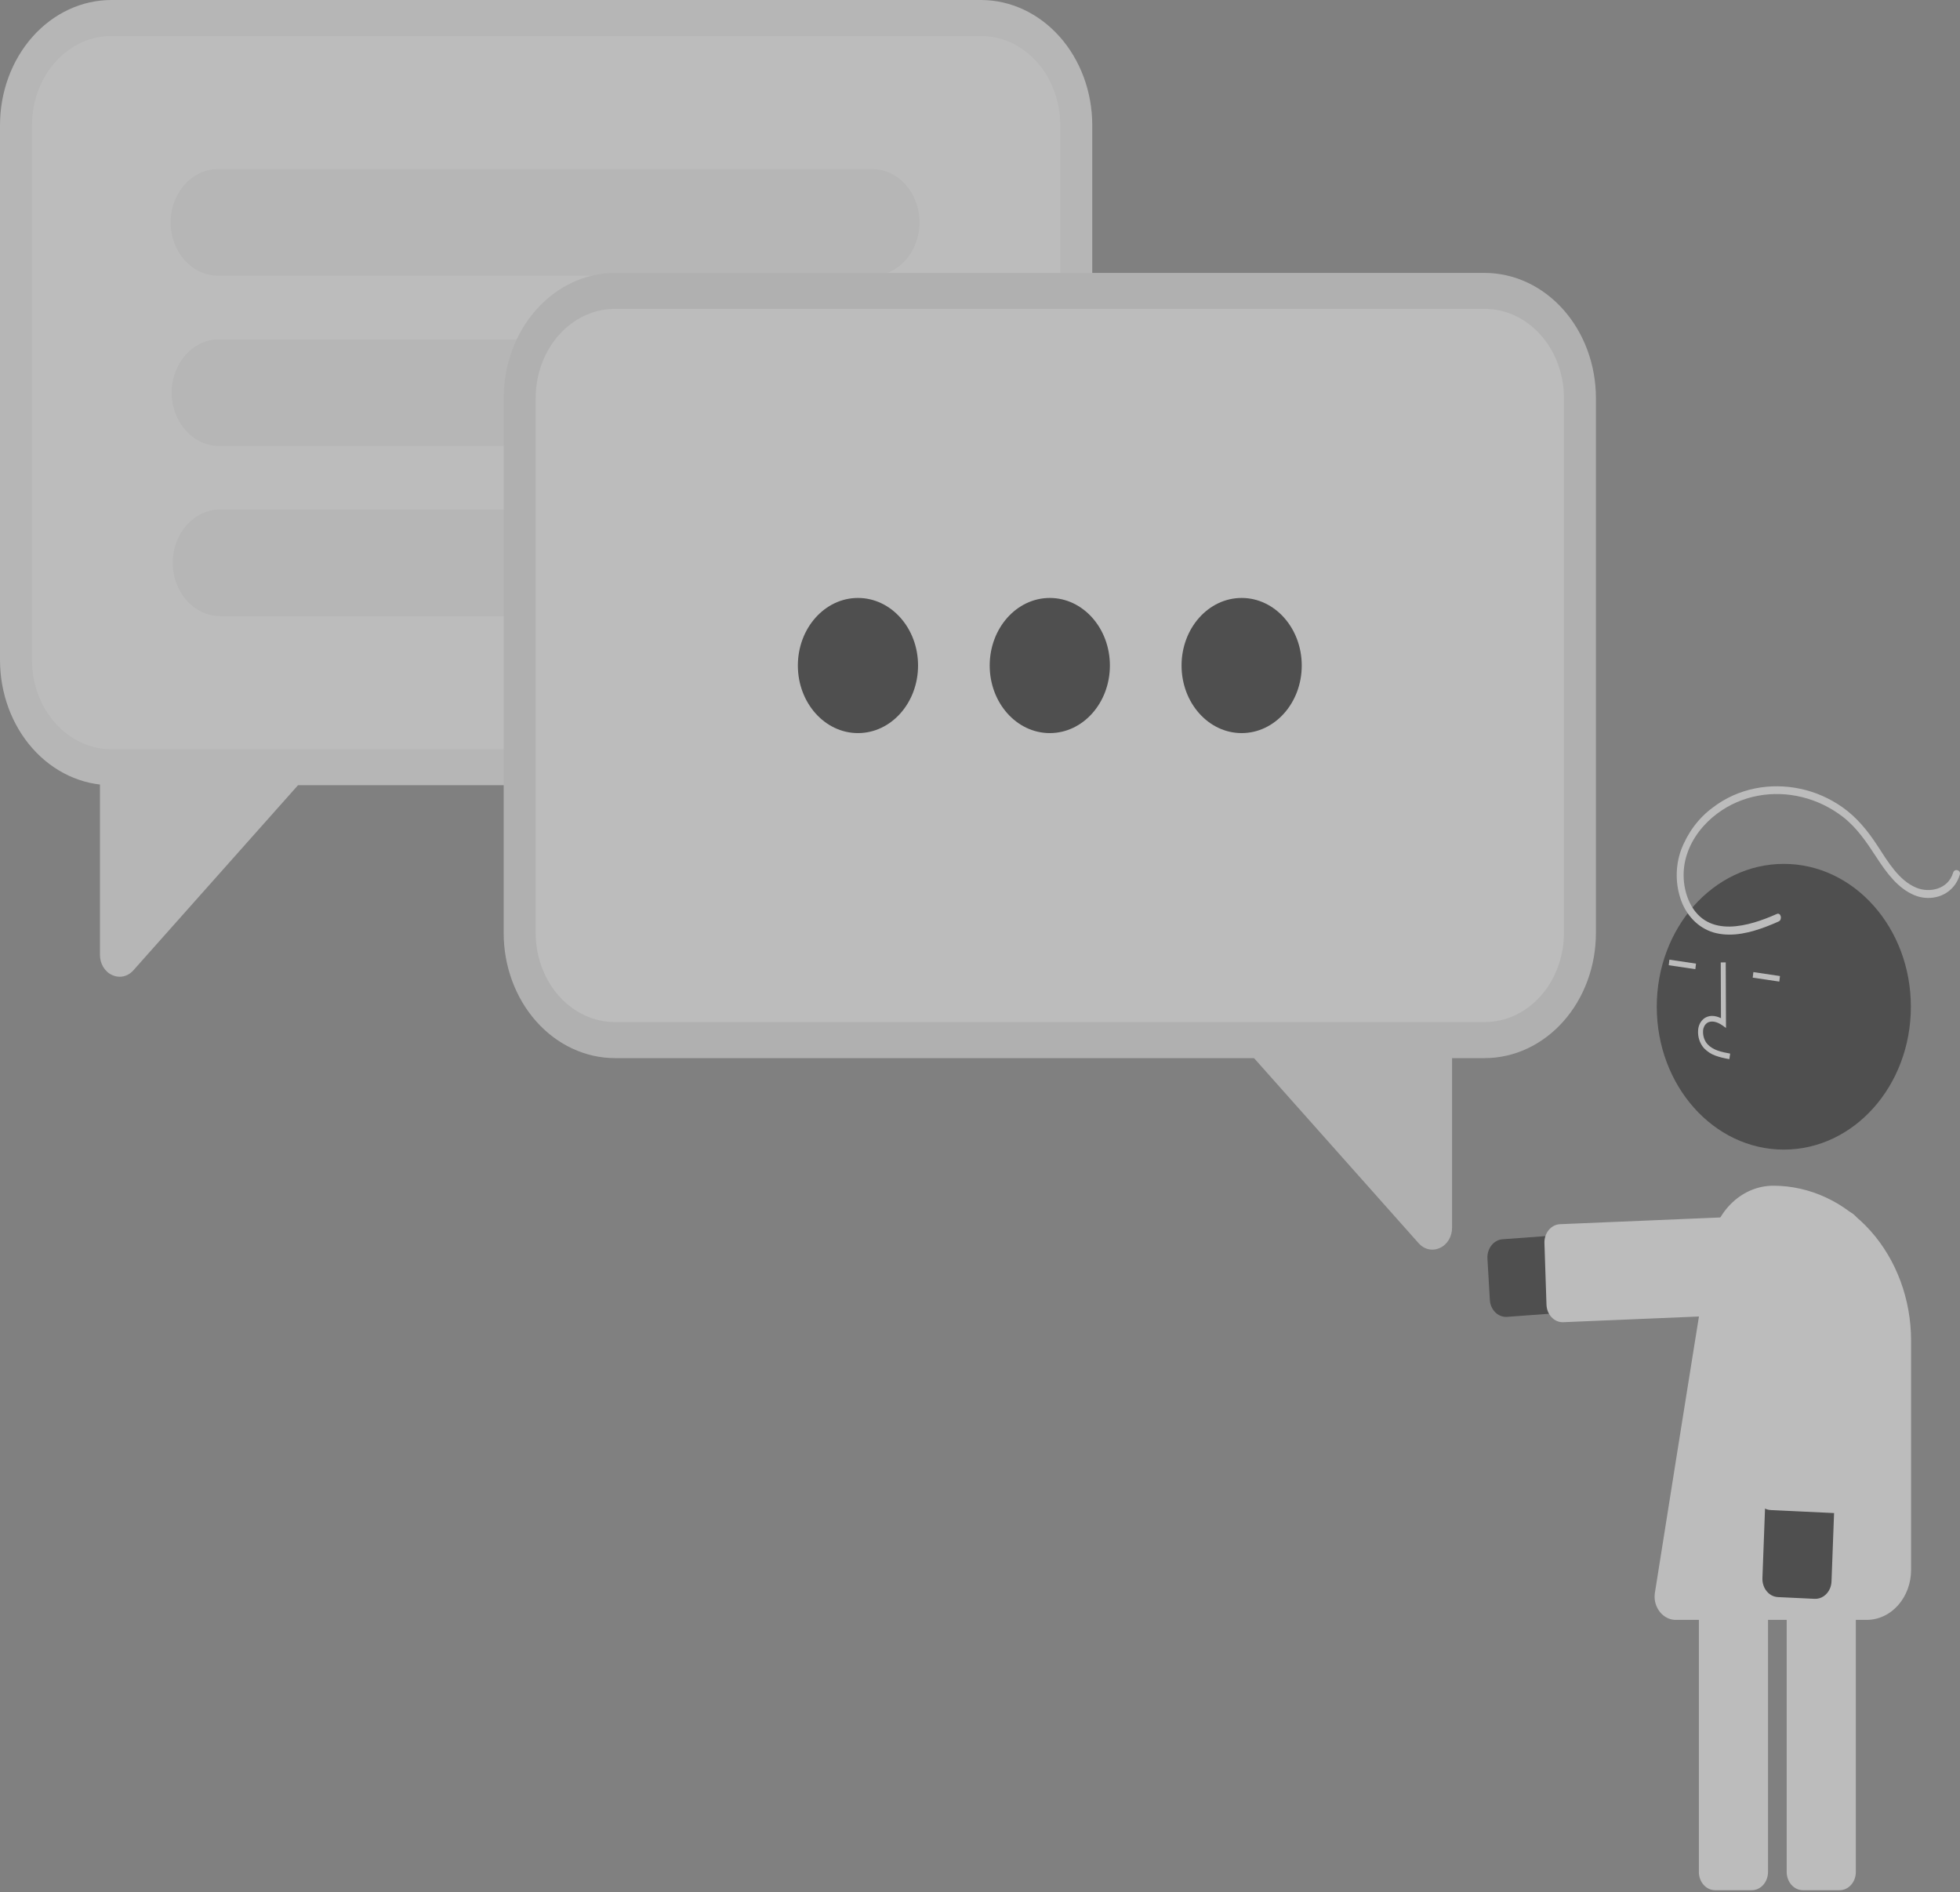 <svg width="230" height="222" viewBox="0 0 230 222" fill="none" xmlns="http://www.w3.org/2000/svg">
<rect x="0" y="0" width="230" height="222" fill="#808080" stroke="none"/>
<g style="mix-blend-mode:luminosity" opacity="0.47" clip-path="url(#clip0_9789_10169)">
<path d="M176.723 154.516C176.241 154.515 175.777 154.309 175.426 153.938C175.074 153.567 174.861 153.06 174.829 152.52L174.548 147.679C174.515 147.114 174.683 146.557 175.015 146.131C175.347 145.705 175.817 145.445 176.319 145.408L210.05 142.924C210.582 142.884 211.116 142.963 211.621 143.155C212.126 143.348 212.592 143.65 212.993 144.045C213.394 144.44 213.721 144.92 213.957 145.458C214.193 145.995 214.332 146.58 214.367 147.178C214.402 147.776 214.332 148.376 214.16 148.943C213.989 149.511 213.72 150.035 213.368 150.485C213.016 150.936 212.589 151.304 212.111 151.569C211.632 151.833 211.112 151.99 210.58 152.028L176.85 154.512C176.807 154.515 176.765 154.516 176.723 154.516Z" fill="#171717"/>
<path d="M183.373 155.141C182.882 155.14 182.41 154.925 182.056 154.542C181.702 154.159 181.494 153.636 181.475 153.084L181.235 145.854C181.225 145.574 181.265 145.294 181.352 145.031C181.439 144.768 181.571 144.527 181.741 144.321C181.91 144.116 182.115 143.95 182.341 143.833C182.568 143.716 182.813 143.65 183.063 143.64L210.8 142.474C211.304 142.453 211.794 142.658 212.164 143.043C212.533 143.428 212.751 143.963 212.77 144.529L213.01 151.759C213.02 152.04 212.98 152.319 212.893 152.582C212.806 152.845 212.674 153.086 212.504 153.292C212.335 153.498 212.131 153.664 211.904 153.781C211.677 153.898 211.432 153.963 211.183 153.974L183.445 155.139C183.421 155.14 183.397 155.141 183.373 155.141Z" fill="white"/>
<path d="M215.877 221.785H211.562C211.058 221.784 210.575 221.559 210.219 221.158C209.863 220.758 209.663 220.215 209.662 219.649V179.218C209.663 178.652 209.863 178.109 210.219 177.708C210.575 177.308 211.058 177.083 211.562 177.082H215.877C216.381 177.083 216.864 177.308 217.22 177.708C217.576 178.109 217.776 178.652 217.777 179.218V219.649C217.776 220.215 217.576 220.758 217.22 221.158C216.864 221.559 216.381 221.784 215.877 221.785Z" fill="white"/>
<path d="M205.572 221.785H201.257C200.753 221.784 200.27 221.559 199.914 221.158C199.558 220.758 199.358 220.215 199.357 219.649V179.218C199.358 178.652 199.558 178.109 199.914 177.708C200.27 177.308 200.753 177.083 201.257 177.082H205.572C206.075 177.083 206.558 177.308 206.915 177.708C207.271 178.109 207.471 178.652 207.472 179.218V219.649C207.471 220.215 207.271 220.758 206.915 221.158C206.558 221.559 206.075 221.784 205.572 221.785Z" fill="white"/>
<path d="M209.326 134.887C217.559 134.887 224.234 127.382 224.234 118.125C224.234 108.868 217.559 101.363 209.326 101.363C201.092 101.363 194.417 108.868 194.417 118.125C194.417 127.382 201.092 134.887 209.326 134.887Z" fill="#171717"/>
<path d="M201.254 123.847C200.775 123.67 200.335 123.379 199.963 122.995C199.717 122.72 199.527 122.389 199.407 122.023C199.287 121.658 199.24 121.267 199.268 120.879C199.284 120.602 199.356 120.333 199.479 120.093C199.603 119.853 199.774 119.648 199.979 119.494C200.512 119.11 201.226 119.109 201.952 119.469L201.924 112.925L202.509 112.922L202.541 120.615L202.091 120.296C201.568 119.927 200.822 119.668 200.295 120.048C200.165 120.148 200.057 120.281 199.98 120.436C199.903 120.591 199.858 120.764 199.85 120.941C199.831 121.231 199.867 121.521 199.956 121.794C200.045 122.066 200.185 122.313 200.367 122.519C201.013 123.213 201.954 123.429 203.029 123.623L202.936 124.272C202.365 124.187 201.802 124.045 201.254 123.847Z" fill="white"/>
<path d="M195.898 112.602L195.821 113.254L198.943 113.717L199.02 113.066L195.898 112.602Z" fill="white"/>
<path d="M205.752 114.059L205.676 114.711L208.798 115.174L208.874 114.523L205.752 114.059Z" fill="white"/>
<path d="M219.048 190.068H196.635C196.08 190.067 195.541 189.858 195.104 189.473C194.667 189.088 194.356 188.55 194.222 187.945C194.156 187.612 194.145 187.269 194.19 186.932C194.19 186.932 198.568 159.291 200.733 146.017C201.049 144.082 201.958 142.332 203.303 141.073C204.647 139.814 206.342 139.125 208.091 139.125C212.379 139.125 216.492 141.04 219.524 144.449C222.556 147.858 224.26 152.482 224.26 157.303V184.208C224.26 184.977 224.125 185.739 223.863 186.45C223.601 187.161 223.217 187.807 222.733 188.351C222.249 188.896 221.675 189.327 221.042 189.622C220.41 189.916 219.732 190.068 219.048 190.068Z" fill="white"/>
<path d="M214.725 186.416C214.561 186.785 214.305 187.092 213.989 187.302C213.673 187.512 213.31 187.614 212.944 187.597L208.633 187.393C208.384 187.381 208.139 187.314 207.913 187.196C207.686 187.078 207.483 186.911 207.314 186.704C207.145 186.498 207.014 186.256 206.929 185.993C206.843 185.729 206.804 185.449 206.815 185.169L208.237 147.198C208.26 146.599 208.387 146.012 208.611 145.468C208.836 144.925 209.153 144.437 209.545 144.031C209.938 143.626 210.397 143.311 210.898 143.106C211.398 142.9 211.929 142.807 212.462 142.832C212.994 142.857 213.517 143 214 143.253C214.483 143.505 214.918 143.862 215.278 144.303C215.639 144.744 215.919 145.26 216.102 145.823C216.285 146.386 216.367 146.983 216.345 147.582L214.922 185.553C214.911 185.853 214.844 186.147 214.725 186.416Z" fill="#171717"/>
<path d="M216.931 176.348C216.767 176.717 216.511 177.025 216.195 177.234C215.879 177.444 215.516 177.547 215.15 177.53L207.787 177.181C207.283 177.156 206.809 176.908 206.469 176.491C206.128 176.074 205.948 175.522 205.968 174.957L207.137 143.777C207.147 143.497 207.207 143.221 207.312 142.967C207.417 142.712 207.565 142.484 207.749 142.294C207.933 142.104 208.148 141.957 208.382 141.86C208.617 141.764 208.866 141.721 209.115 141.732L216.478 142.081C216.727 142.093 216.972 142.16 217.198 142.278C217.425 142.396 217.628 142.563 217.797 142.77C217.966 142.976 218.097 143.218 218.183 143.482C218.268 143.745 218.307 144.025 218.296 144.305L217.128 175.485C217.117 175.785 217.05 176.079 216.931 176.348Z" fill="white"/>
<path d="M208.496 107.242C205.28 108.668 200.421 110.183 198.301 105.95C197.887 105.085 197.642 104.131 197.582 103.151C197.522 102.171 197.648 101.188 197.952 100.267C198.592 98.27 199.954 96.624 201.507 95.462C204.414 93.284 208.093 92.691 211.48 93.533C213.182 93.95 214.798 94.73 216.239 95.832C217.877 97.095 219.03 98.799 220.19 100.583C221.375 102.406 222.717 104.245 224.664 105.044C226.257 105.697 228.254 105.364 229.38 103.844C229.643 103.489 229.845 103.082 229.975 102.644C230.144 102.086 229.359 101.846 229.191 102.401C228.599 104.357 226.419 104.795 224.881 104.162C222.85 103.326 221.566 101.155 220.348 99.28C219.184 97.488 217.896 95.91 216.214 94.721C214.702 93.66 213.028 92.925 211.276 92.554C207.751 91.8 203.954 92.468 200.966 94.771C199.32 95.983 198.03 97.716 197.259 99.752C196.574 101.679 196.592 103.831 197.307 105.743C197.667 106.695 198.227 107.535 198.941 108.189C199.655 108.843 200.499 109.291 201.402 109.494C203.372 109.943 205.419 109.427 207.289 108.715C207.768 108.533 208.242 108.333 208.712 108.124C209.194 107.911 208.984 107.026 208.496 107.242Z" fill="white"/>
<path d="M13.053 0H115.121C118.581 0.004 121.899 1.552 124.346 4.303C126.793 7.054 128.17 10.785 128.173 14.675V77.456C128.17 81.346 126.793 85.076 124.346 87.828C121.899 90.579 118.581 92.126 115.121 92.131H13.053C9.592 92.126 6.274 90.579 3.827 87.828C1.38 85.076 0.004 81.346 0 77.456V14.675C0.004 10.785 1.38 7.054 3.827 4.303C6.274 1.552 9.592 0.004 13.053 0Z" fill="#F2F2F2"/>
<path d="M13.053 4.227H115.121C117.586 4.23 119.948 5.332 121.691 7.291C123.434 9.25 124.414 11.906 124.417 14.677V77.457C124.414 80.228 123.434 82.884 121.691 84.844C119.948 86.803 117.586 87.905 115.121 87.908H13.053C10.589 87.905 8.226 86.803 6.484 84.844C4.741 82.884 3.761 80.228 3.758 77.457V14.677C3.761 11.906 4.741 9.25 6.484 7.291C8.226 5.332 10.589 4.23 13.053 4.227Z" fill="white"/>
<path d="M14.048 114.607C13.74 114.606 13.435 114.536 13.151 114.403C12.727 114.211 12.364 113.88 12.11 113.453C11.856 113.026 11.723 112.522 11.728 112.008V90.305L37.462 89.332L15.663 113.841C15.452 114.082 15.201 114.275 14.924 114.406C14.646 114.537 14.349 114.606 14.048 114.607Z" fill="#F2F2F2"/>
<path d="M102.339 19.84H25.589C22.516 19.84 20.025 22.64 20.025 26.095V26.095C20.025 29.55 22.516 32.351 25.589 32.351H102.339C105.412 32.351 107.903 29.55 107.903 26.095C107.903 22.64 105.412 19.84 102.339 19.84Z" fill="#F2F2F2"/>
<path d="M102.462 39.812H25.712C22.64 39.812 20.148 42.613 20.148 46.068V46.068C20.148 49.523 22.64 52.324 25.712 52.324H102.462C105.535 52.324 108.026 49.523 108.026 46.068C108.026 42.613 105.535 39.812 102.462 39.812Z" fill="#F2F2F2"/>
<path d="M102.587 59.777H25.837C22.765 59.777 20.273 62.578 20.273 66.033V66.033C20.273 69.488 22.765 72.288 25.837 72.288H102.587C105.66 72.288 108.151 69.488 108.151 66.033C108.151 62.578 105.66 59.777 102.587 59.777Z" fill="#F2F2F2"/>
<path d="M174.225 32.023H72.157C68.696 32.028 65.378 33.575 62.931 36.327C60.484 39.078 59.108 42.808 59.104 46.699V109.479C59.108 113.37 60.484 117.1 62.931 119.851C65.378 122.602 68.696 124.15 72.157 124.154H174.225C177.685 124.15 181.003 122.602 183.45 119.851C185.897 117.1 187.274 113.37 187.277 109.479V46.699C187.274 42.808 185.897 39.078 183.45 36.327C181.003 33.575 177.685 32.028 174.225 32.023Z" fill="#E6E6E6"/>
<path d="M174.225 36.242H72.157C69.693 36.245 67.331 37.347 65.588 39.306C63.845 41.266 62.865 43.922 62.862 46.693V109.473C62.865 112.244 63.845 114.9 65.588 116.859C67.331 118.818 69.693 119.92 72.157 119.924H174.225C176.69 119.92 179.052 118.818 180.795 116.859C182.538 114.9 183.518 112.244 183.521 109.473V46.693C183.518 43.922 182.538 41.266 180.795 39.307C179.052 37.347 176.69 36.245 174.225 36.242Z" fill="white"/>
<path d="M166.462 145.861L144.663 121.352L170.397 122.325V144.028C170.402 144.542 170.269 145.045 170.015 145.472C169.761 145.9 169.398 146.231 168.974 146.422C168.69 146.556 168.385 146.625 168.077 146.626C167.776 146.625 167.479 146.557 167.201 146.426C166.924 146.294 166.673 146.102 166.462 145.861Z" fill="#E6E6E6"/>
<path d="M100.679 86.017C104.574 86.017 107.731 82.467 107.731 78.089C107.731 73.71 104.574 70.16 100.679 70.16C96.785 70.16 93.627 73.71 93.627 78.089C93.627 82.467 96.785 86.017 100.679 86.017Z" fill="#171717"/>
<path d="M123.191 86.017C127.086 86.017 130.243 82.467 130.243 78.089C130.243 73.71 127.086 70.16 123.191 70.16C119.296 70.16 116.139 73.71 116.139 78.089C116.139 82.467 119.296 86.017 123.191 86.017Z" fill="#171717"/>
<path d="M145.704 86.017C149.598 86.017 152.756 82.467 152.756 78.089C152.756 73.71 149.598 70.16 145.704 70.16C141.809 70.16 138.652 73.71 138.652 78.089C138.652 82.467 141.809 86.017 145.704 86.017Z" fill="#171717"/>
</g>
<defs>
<clipPath id="clip0_9789_10169">
<rect width="230" height="221.786" fill="white"/>
</clipPath>
</defs>
</svg>
